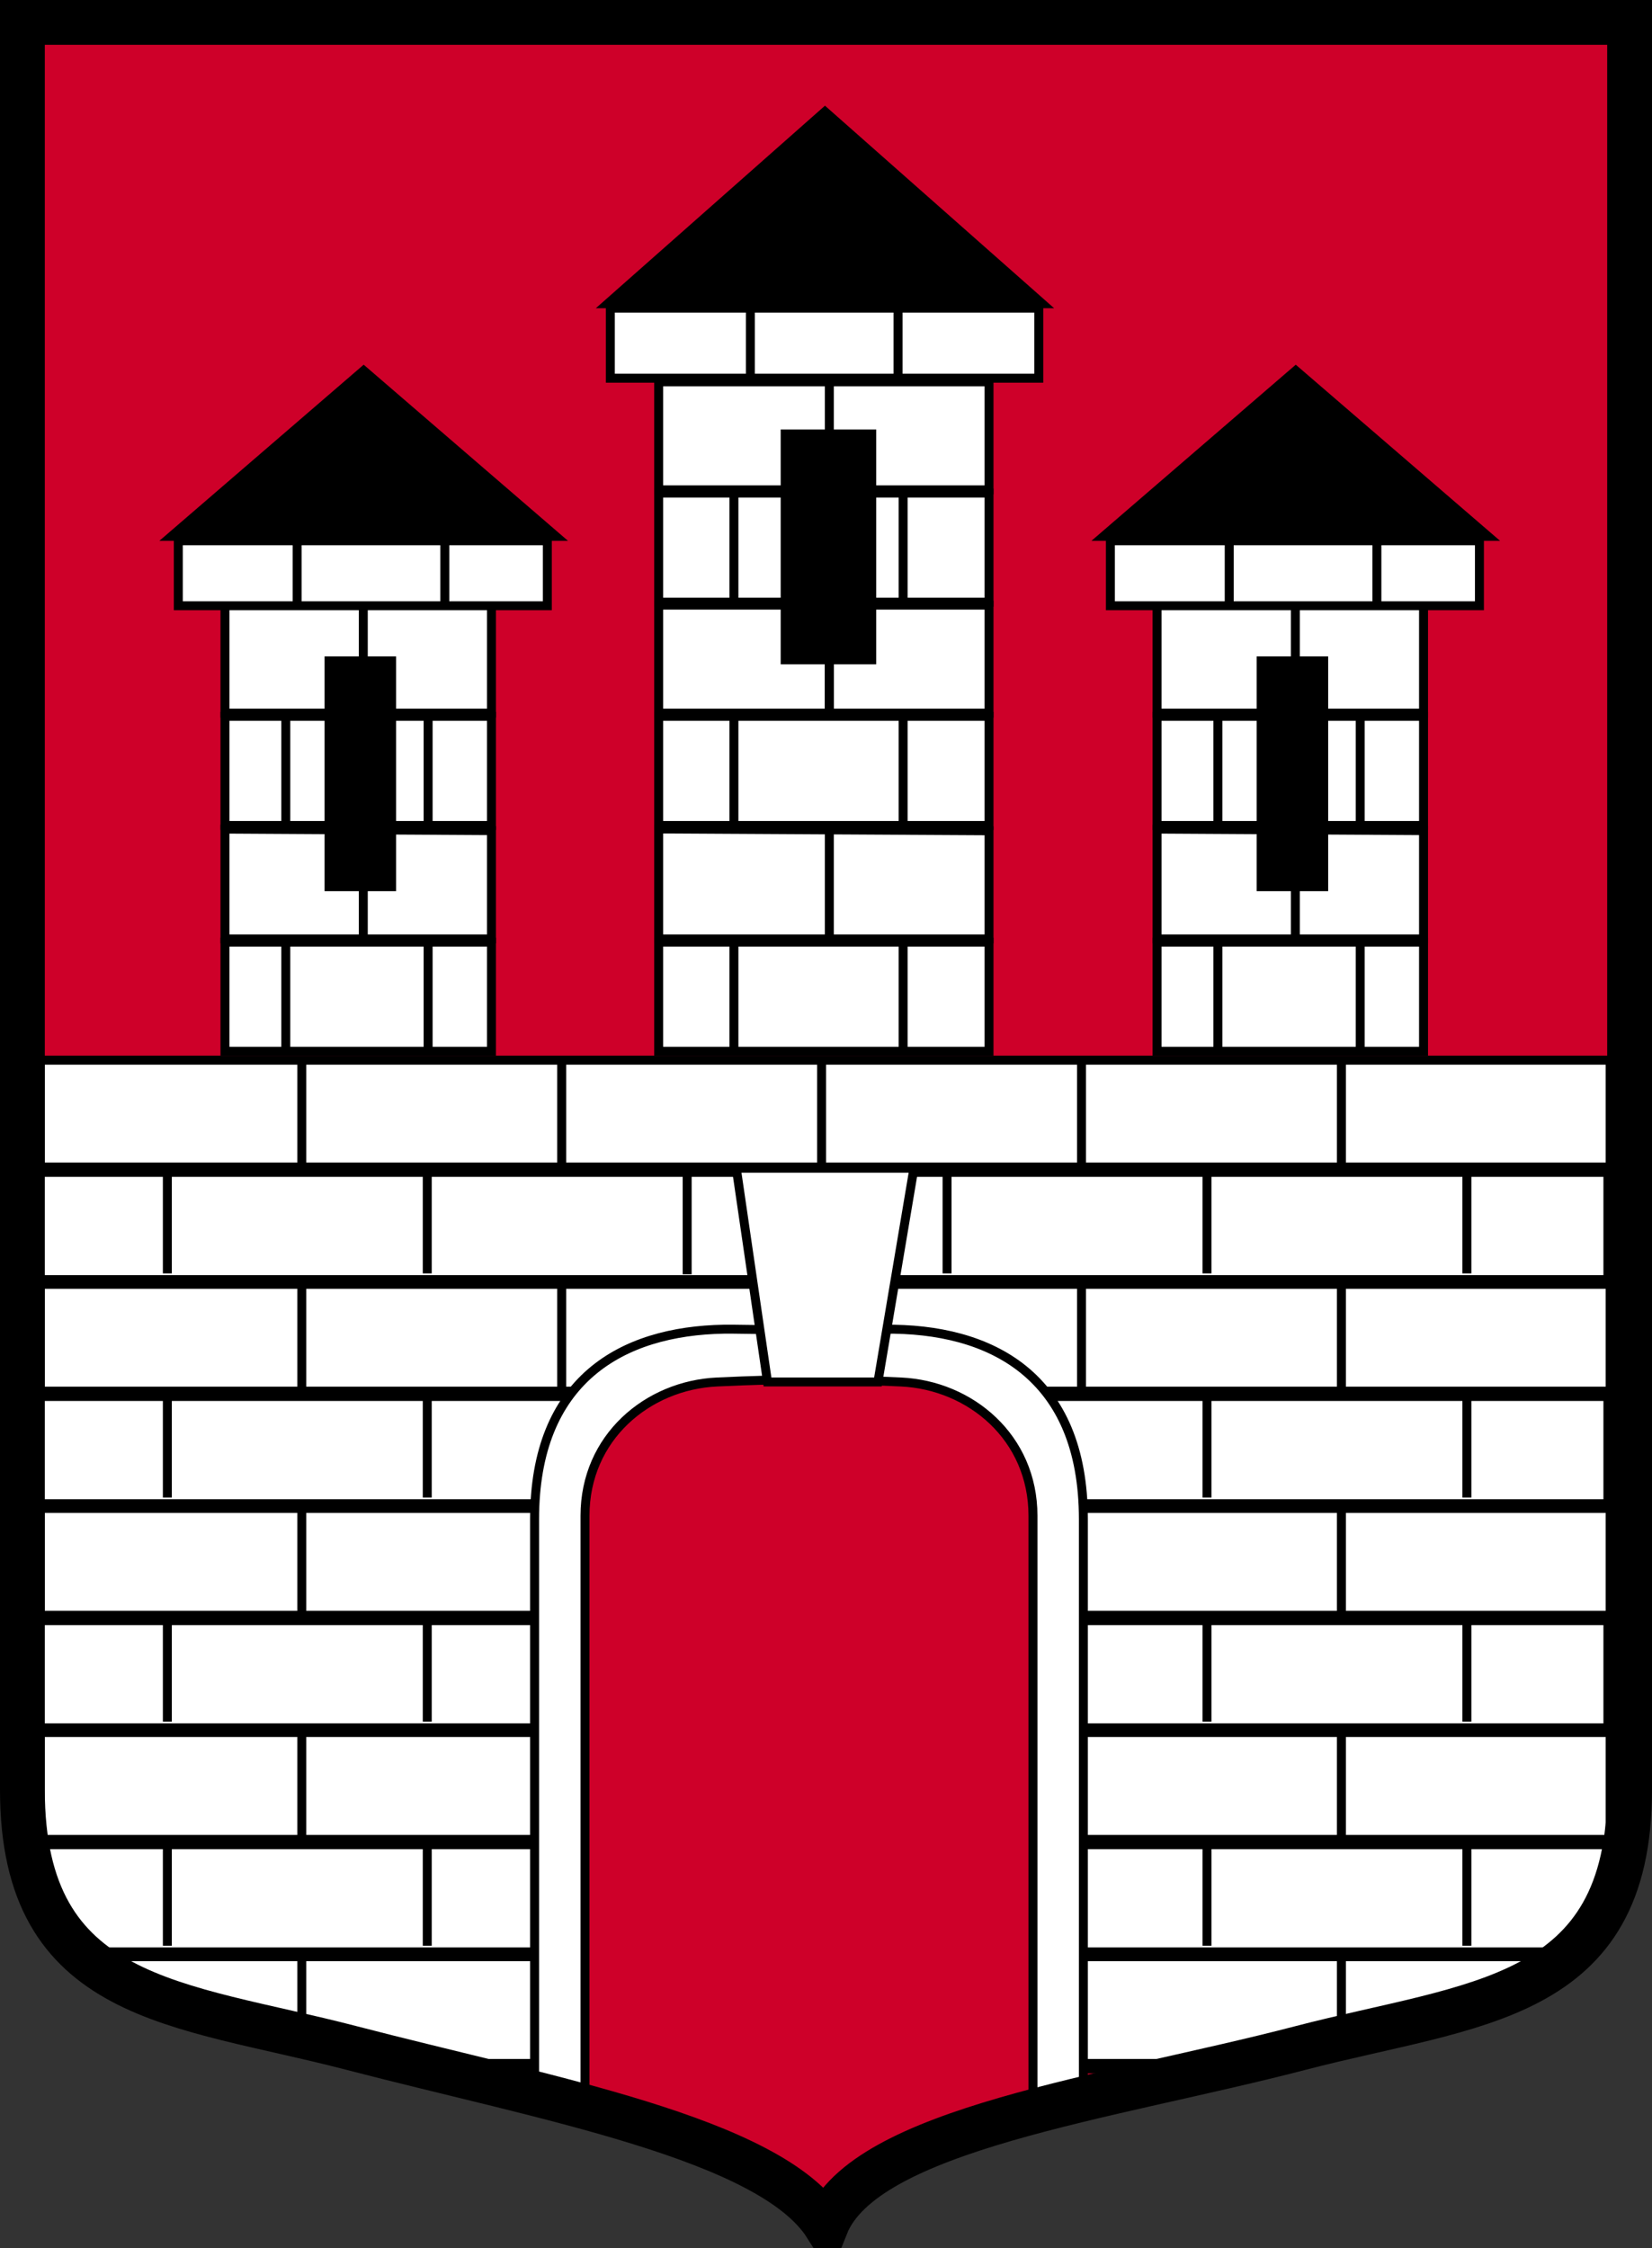 <?xml version="1.0" encoding="UTF-8" standalone="no"?>
<!-- Created with Inkscape (http://www.inkscape.org/) -->
<svg
   xmlns:svg="http://www.w3.org/2000/svg"
   xmlns="http://www.w3.org/2000/svg"
   version="1.0"
   width="368.654"
   height="501.562"
   id="svg4491"
   style="display:inline">
  <rect width="100%" height="100%" fill="#333333" stroke="none"/>
  <defs
     id="defs4493" />
  <g
     transform="translate(-62.298,-39.592)"
     id="layer3"
     style="display:inline">
    <path
       d="M 67.298,44.592 L 425.952,44.592 L 425.952,438.885 C 425.952,486.314 391.15,486.429 352.547,496.481 C 309.544,507.679 255.267,514.466 246.625,536.154 C 234.233,516.608 183.705,507.679 140.703,496.481 C 102.099,486.429 67.298,486.314 67.298,438.885 L 67.298,44.592 z"
       id="path6655"
       style="fill:#ce0029;fill-opacity:1;fill-rule:evenodd;stroke:none;stroke-width:2;stroke-linecap:butt;stroke-linejoin:miter;stroke-miterlimit:4;stroke-dasharray:none;stroke-opacity:1;display:inline" />
  </g>
  <g
     transform="translate(-62.298,-39.592)"
     id="layer4"
     style="display:inline">
    <path
       d="M 197.895,107.362 L 246.396,64.505 L 294.897,107.362 L 197.895,107.362 z"
       id="path5599"
       style="fill:#000000;fill-rule:evenodd;stroke:#000000;stroke-width:2;stroke-linecap:butt;stroke-linejoin:miter;stroke-miterlimit:4;stroke-dasharray:none;stroke-opacity:1;display:inline" />
    <rect
       width="95.612"
       height="15.633"
       x="198.496"
       y="108.336"
       id="rect6110"
       style="opacity:1;fill:#ffffff;fill-opacity:1;fill-rule:evenodd;stroke:#000000;stroke-width:2;stroke-linecap:round;stroke-linejoin:miter;stroke-miterlimit:4;stroke-dasharray:none;stroke-opacity:1;display:inline" />
    <path
       d="M 209.281,124.781 L 209.281,148.875 L 283,148.875 L 283,124.781 L 209.281,124.781 z"
       id="path6325"
       style="fill:#ffffff;fill-opacity:1;fill-rule:evenodd;stroke:#000000;stroke-width:2;stroke-linecap:round;stroke-linejoin:miter;stroke-miterlimit:4;stroke-dasharray:none;stroke-opacity:1;display:inline" />
    <path
       d="M 209.281,149.594 L 209.281,173.938 L 283,173.938 L 283,149.594 L 209.281,149.594 z"
       id="path6315"
       style="fill:#ffffff;fill-opacity:1;fill-rule:evenodd;stroke:#000000;stroke-width:2;stroke-linecap:round;stroke-linejoin:miter;stroke-miterlimit:4;stroke-dasharray:none;stroke-opacity:1;display:inline" />
    <path
       d="M 209.281,174.594 L 209.281,198.688 L 283,198.688 L 283,174.594 L 209.281,174.594 z"
       id="path6305"
       style="fill:#ffffff;fill-opacity:1;fill-rule:evenodd;stroke:#000000;stroke-width:2;stroke-linecap:round;stroke-linejoin:miter;stroke-miterlimit:4;stroke-dasharray:none;stroke-opacity:1;display:inline" />
    <path
       d="M 209.281,199.406 L 209.281,223.75 L 283,223.75 L 283,199.406 L 209.281,199.406 z"
       id="path6295"
       style="fill:#ffffff;fill-opacity:1;fill-rule:evenodd;stroke:#000000;stroke-width:2;stroke-linecap:round;stroke-linejoin:miter;stroke-miterlimit:4;stroke-dasharray:none;stroke-opacity:1;display:inline" />
    <path
       d="M 209.281,224.531 L 209.281,249.062 L 283,249.062 L 283,224.938 L 209.281,224.531 z"
       id="path6285"
       style="fill:#ffffff;fill-opacity:1;fill-rule:evenodd;stroke:#000000;stroke-width:2;stroke-linecap:round;stroke-linejoin:miter;stroke-miterlimit:4;stroke-dasharray:none;stroke-opacity:1;display:inline" />
    <path
       d="M 209.281,249.781 L 209.281,274.125 L 283,274.125 L 283,249.781 L 209.281,249.781 z"
       id="path6275"
       style="fill:#ffffff;fill-opacity:1;fill-rule:evenodd;stroke:#000000;stroke-width:2;stroke-linecap:round;stroke-linejoin:miter;stroke-miterlimit:4;stroke-dasharray:none;stroke-opacity:1;display:inline" />
    <path
       d="M 112.5,174.656 L 112.5,198.688 L 171.969,198.688 L 171.969,174.656 L 112.5,174.656 z"
       id="path6353"
       style="fill:#ffffff;fill-opacity:1;fill-rule:evenodd;stroke:#000000;stroke-width:2;stroke-linecap:round;stroke-linejoin:miter;stroke-miterlimit:4;stroke-dasharray:none;stroke-opacity:1;display:inline" />
    <path
       d="M 229.747,108.185 L 229.747,123.906"
       id="path6226"
       style="fill:#ffffff;fill-rule:evenodd;stroke:#000000;stroke-width:2;stroke-linecap:butt;stroke-linejoin:miter;stroke-miterlimit:4;stroke-dasharray:none;stroke-opacity:1;display:inline" />
    <path
       d="M 262.703,108.753 L 262.703,124.095"
       id="path6228"
       style="fill:#ffffff;fill-rule:evenodd;stroke:#000000;stroke-width:2;stroke-linecap:butt;stroke-linejoin:miter;stroke-miterlimit:4;stroke-dasharray:none;stroke-opacity:1;display:inline" />
    <path
       d="M 247.367,124.915 L 247.367,148.327"
       id="path6327"
       style="fill:#ffffff;fill-opacity:1;fill-rule:evenodd;stroke:#000000;stroke-width:2;stroke-linecap:round;stroke-linejoin:miter;stroke-miterlimit:4;stroke-dasharray:none;stroke-opacity:1;display:inline" />
    <path
       d="M 226.076,149.299 L 226.076,173.648"
       id="path6319"
       style="fill:#ffffff;fill-opacity:1;fill-rule:evenodd;stroke:#000000;stroke-width:2;stroke-linecap:round;stroke-linejoin:miter;stroke-miterlimit:4;stroke-dasharray:none;stroke-opacity:1;display:inline" />
    <path
       d="M 263.837,149.576 L 263.837,173.648"
       id="path6317"
       style="fill:#ffffff;fill-opacity:1;fill-rule:evenodd;stroke:#000000;stroke-width:2;stroke-linecap:round;stroke-linejoin:miter;stroke-miterlimit:4;stroke-dasharray:none;stroke-opacity:1;display:inline" />
    <path
       d="M 247.367,174.737 L 247.367,198.148"
       id="path6307"
       style="fill:#ffffff;fill-opacity:1;fill-rule:evenodd;stroke:#000000;stroke-width:2;stroke-linecap:round;stroke-linejoin:miter;stroke-miterlimit:4;stroke-dasharray:none;stroke-opacity:1;display:inline" />
    <path
       d="M 247.367,174.737 L 247.367,198.148"
       id="path6303"
       style="fill:#ffffff;fill-opacity:1;fill-rule:evenodd;stroke:#000000;stroke-width:2;stroke-linecap:round;stroke-linejoin:miter;stroke-miterlimit:4;stroke-dasharray:none;stroke-opacity:1;display:inline" />
    <path
       d="M 226.076,199.12 L 226.076,223.47"
       id="path6299"
       style="fill:#ffffff;fill-opacity:1;fill-rule:evenodd;stroke:#000000;stroke-width:2;stroke-linecap:round;stroke-linejoin:miter;stroke-miterlimit:4;stroke-dasharray:none;stroke-opacity:1;display:inline" />
    <path
       d="M 263.837,199.397 L 263.837,223.47"
       id="path6297"
       style="fill:#ffffff;fill-opacity:1;fill-rule:evenodd;stroke:#000000;stroke-width:2;stroke-linecap:round;stroke-linejoin:miter;stroke-miterlimit:4;stroke-dasharray:none;stroke-opacity:1;display:inline" />
    <path
       d="M 247.367,225.094 L 247.367,248.505"
       id="path6287"
       style="fill:#ffffff;fill-opacity:1;fill-rule:evenodd;stroke:#000000;stroke-width:2;stroke-linecap:round;stroke-linejoin:miter;stroke-miterlimit:4;stroke-dasharray:none;stroke-opacity:1;display:inline" />
    <path
       d="M 226.076,249.477 L 226.076,273.827"
       id="path6279"
       style="fill:#ffffff;fill-opacity:1;fill-rule:evenodd;stroke:#000000;stroke-width:2;stroke-linecap:round;stroke-linejoin:miter;stroke-miterlimit:4;stroke-dasharray:none;stroke-opacity:1;display:inline" />
    <path
       d="M 263.837,249.754 L 263.837,273.827"
       id="path6277"
       style="fill:#ffffff;fill-opacity:1;fill-rule:evenodd;stroke:#000000;stroke-width:2;stroke-linecap:round;stroke-linejoin:miter;stroke-miterlimit:4;stroke-dasharray:none;stroke-opacity:1;display:inline" />
    <rect
       width="19.319"
       height="50.381"
       x="237.512"
       y="136.406"
       id="rect6349"
       style="opacity:1;fill:#000000;fill-opacity:1;fill-rule:evenodd;stroke:#000000;stroke-width:2;stroke-linecap:round;stroke-linejoin:miter;stroke-miterlimit:4;stroke-dasharray:none;stroke-opacity:1;display:inline" />
    <path
       d="M 112.5,199.406 L 112.5,223.75 L 171.969,223.75 L 171.969,199.406 L 112.5,199.406 z"
       id="path6361"
       style="fill:#ffffff;fill-opacity:1;fill-rule:evenodd;stroke:#000000;stroke-width:2;stroke-linecap:round;stroke-linejoin:miter;stroke-miterlimit:4;stroke-dasharray:none;stroke-opacity:1;display:inline" />
    <path
       d="M 143.367,174.737 L 143.367,198.148"
       id="path6351"
       style="fill:#ffffff;fill-opacity:1;fill-rule:evenodd;stroke:#000000;stroke-width:2;stroke-linecap:round;stroke-linejoin:miter;stroke-miterlimit:4;stroke-dasharray:none;stroke-opacity:1;display:inline" />
    <path
       d="M 157.837,199.397 L 157.837,223.47"
       id="path6359"
       style="fill:#ffffff;fill-opacity:1;fill-rule:evenodd;stroke:#000000;stroke-width:2;stroke-linecap:round;stroke-linejoin:miter;stroke-miterlimit:4;stroke-dasharray:none;stroke-opacity:1;display:inline" />
    <path
       d="M 112.5,224.562 L 112.5,249.062 L 171.969,249.062 L 171.969,224.906 L 112.5,224.562 z"
       id="path6369"
       style="fill:#ffffff;fill-opacity:1;fill-rule:evenodd;stroke:#000000;stroke-width:2;stroke-linecap:round;stroke-linejoin:miter;stroke-miterlimit:4;stroke-dasharray:none;stroke-opacity:1;display:inline" />
    <path
       d="M 126.076,199.12 L 126.076,223.47"
       id="path6363"
       style="fill:#ffffff;fill-opacity:1;fill-rule:evenodd;stroke:#000000;stroke-width:2;stroke-linecap:round;stroke-linejoin:miter;stroke-miterlimit:4;stroke-dasharray:none;stroke-opacity:1;display:inline" />
    <path
       d="M 143.367,225.094 L 143.367,248.505"
       id="path6367"
       style="fill:#ffffff;fill-opacity:1;fill-rule:evenodd;stroke:#000000;stroke-width:2;stroke-linecap:round;stroke-linejoin:miter;stroke-miterlimit:4;stroke-dasharray:none;stroke-opacity:1;display:inline" />
    <path
       d="M 112.5,249.781 L 112.5,274.125 L 171.969,274.125 L 171.969,249.781 L 112.5,249.781 z"
       id="path6377"
       style="fill:#ffffff;fill-opacity:1;fill-rule:evenodd;stroke:#000000;stroke-width:2;stroke-linecap:round;stroke-linejoin:miter;stroke-miterlimit:4;stroke-dasharray:none;stroke-opacity:1;display:inline" />
    <path
       d="M 126.076,249.477 L 126.076,273.827"
       id="path6373"
       style="fill:#ffffff;fill-opacity:1;fill-rule:evenodd;stroke:#000000;stroke-width:2;stroke-linecap:round;stroke-linejoin:miter;stroke-miterlimit:4;stroke-dasharray:none;stroke-opacity:1;display:inline" />
    <rect
       width="82.353"
       height="14.497"
       x="102.089"
       y="160.233"
       id="rect6397"
       style="opacity:1;fill:#ffffff;fill-opacity:1;fill-rule:evenodd;stroke:#000000;stroke-width:2;stroke-linecap:round;stroke-linejoin:miter;stroke-miterlimit:4;stroke-dasharray:none;stroke-opacity:1;display:inline" />
    <path
       d="M 157.837,249.754 L 157.837,273.827"
       id="path6375"
       style="fill:#ffffff;fill-opacity:1;fill-rule:evenodd;stroke:#000000;stroke-width:2;stroke-linecap:round;stroke-linejoin:miter;stroke-miterlimit:4;stroke-dasharray:none;stroke-opacity:1;display:inline" />
    <path
       d="M 100.541,159.259 L 143.455,122.273 L 186.369,159.259 L 100.541,159.259 z"
       id="path6395"
       style="fill:#000000;fill-rule:evenodd;stroke:#000000;stroke-width:2;stroke-linecap:butt;stroke-linejoin:miter;stroke-miterlimit:4;stroke-dasharray:none;stroke-opacity:1;display:inline" />
    <path
       d="M 128.605,159.703 L 128.605,175.424"
       id="path6399"
       style="fill:#ffffff;fill-rule:evenodd;stroke:#000000;stroke-width:2;stroke-linecap:butt;stroke-linejoin:miter;stroke-miterlimit:4;stroke-dasharray:none;stroke-opacity:1;display:inline" />
    <path
       d="M 161.561,160.271 L 161.561,175.613"
       id="path6401"
       style="fill:#ffffff;fill-rule:evenodd;stroke:#000000;stroke-width:2;stroke-linecap:butt;stroke-linejoin:miter;stroke-miterlimit:4;stroke-dasharray:none;stroke-opacity:1;display:inline" />
    <rect
       width="13.962"
       height="50.381"
       x="135.726"
       y="187.031"
       id="rect6403"
       style="opacity:1;fill:#000000;fill-opacity:1;fill-rule:evenodd;stroke:#000000;stroke-width:2;stroke-linecap:round;stroke-linejoin:miter;stroke-miterlimit:4;stroke-dasharray:none;stroke-opacity:1;display:inline" />
    <path
       d="M 320.5,174.656 L 320.5,198.688 L 379.969,198.688 L 379.969,174.656 L 320.5,174.656 z"
       id="path6493"
       style="fill:#ffffff;fill-opacity:1;fill-rule:evenodd;stroke:#000000;stroke-width:2;stroke-linecap:round;stroke-linejoin:miter;stroke-miterlimit:4;stroke-dasharray:none;stroke-opacity:1;display:inline" />
    <path
       d="M 320.5,199.406 L 320.5,223.75 L 379.969,223.75 L 379.969,199.406 L 320.5,199.406 z"
       id="path6495"
       style="fill:#ffffff;fill-opacity:1;fill-rule:evenodd;stroke:#000000;stroke-width:2;stroke-linecap:round;stroke-linejoin:miter;stroke-miterlimit:4;stroke-dasharray:none;stroke-opacity:1;display:inline" />
    <path
       d="M 351.367,174.737 L 351.367,198.148"
       id="path6497"
       style="fill:#ffffff;fill-opacity:1;fill-rule:evenodd;stroke:#000000;stroke-width:2;stroke-linecap:round;stroke-linejoin:miter;stroke-miterlimit:4;stroke-dasharray:none;stroke-opacity:1;display:inline" />
    <path
       d="M 365.837,199.397 L 365.837,223.47"
       id="path6499"
       style="fill:#ffffff;fill-opacity:1;fill-rule:evenodd;stroke:#000000;stroke-width:2;stroke-linecap:round;stroke-linejoin:miter;stroke-miterlimit:4;stroke-dasharray:none;stroke-opacity:1;display:inline" />
    <path
       d="M 320.5,224.562 L 320.5,249.062 L 379.969,249.062 L 379.969,224.906 L 320.5,224.562 z"
       id="path6501"
       style="fill:#ffffff;fill-opacity:1;fill-rule:evenodd;stroke:#000000;stroke-width:2;stroke-linecap:round;stroke-linejoin:miter;stroke-miterlimit:4;stroke-dasharray:none;stroke-opacity:1;display:inline" />
    <path
       d="M 334.076,199.12 L 334.076,223.47"
       id="path6503"
       style="fill:#ffffff;fill-opacity:1;fill-rule:evenodd;stroke:#000000;stroke-width:2;stroke-linecap:round;stroke-linejoin:miter;stroke-miterlimit:4;stroke-dasharray:none;stroke-opacity:1;display:inline" />
    <path
       d="M 351.367,225.094 L 351.367,248.505"
       id="path6505"
       style="fill:#ffffff;fill-opacity:1;fill-rule:evenodd;stroke:#000000;stroke-width:2;stroke-linecap:round;stroke-linejoin:miter;stroke-miterlimit:4;stroke-dasharray:none;stroke-opacity:1;display:inline" />
    <path
       d="M 320.5,249.781 L 320.5,274.125 L 379.969,274.125 L 379.969,249.781 L 320.5,249.781 z"
       id="path6507"
       style="fill:#ffffff;fill-opacity:1;fill-rule:evenodd;stroke:#000000;stroke-width:2;stroke-linecap:round;stroke-linejoin:miter;stroke-miterlimit:4;stroke-dasharray:none;stroke-opacity:1;display:inline" />
    <path
       d="M 334.076,249.477 L 334.076,273.827"
       id="path6509"
       style="fill:#ffffff;fill-opacity:1;fill-rule:evenodd;stroke:#000000;stroke-width:2;stroke-linecap:round;stroke-linejoin:miter;stroke-miterlimit:4;stroke-dasharray:none;stroke-opacity:1;display:inline" />
    <rect
       width="82.353"
       height="14.497"
       x="310.089"
       y="160.233"
       id="rect6511"
       style="opacity:1;fill:#ffffff;fill-opacity:1;fill-rule:evenodd;stroke:#000000;stroke-width:2;stroke-linecap:round;stroke-linejoin:miter;stroke-miterlimit:4;stroke-dasharray:none;stroke-opacity:1;display:inline" />
    <path
       d="M 365.837,249.754 L 365.837,273.827"
       id="path6513"
       style="fill:#ffffff;fill-opacity:1;fill-rule:evenodd;stroke:#000000;stroke-width:2;stroke-linecap:round;stroke-linejoin:miter;stroke-miterlimit:4;stroke-dasharray:none;stroke-opacity:1;display:inline" />
    <path
       d="M 308.541,159.259 L 351.455,122.273 L 394.369,159.259 L 308.541,159.259 z"
       id="path6515"
       style="fill:#000000;fill-rule:evenodd;stroke:#000000;stroke-width:2;stroke-linecap:butt;stroke-linejoin:miter;stroke-miterlimit:4;stroke-dasharray:none;stroke-opacity:1;display:inline" />
    <path
       d="M 336.605,159.703 L 336.605,175.424"
       id="path6517"
       style="fill:#ffffff;fill-rule:evenodd;stroke:#000000;stroke-width:2;stroke-linecap:butt;stroke-linejoin:miter;stroke-miterlimit:4;stroke-dasharray:none;stroke-opacity:1;display:inline" />
    <path
       d="M 369.561,160.271 L 369.561,175.613"
       id="path6519"
       style="fill:#ffffff;fill-rule:evenodd;stroke:#000000;stroke-width:2;stroke-linecap:butt;stroke-linejoin:miter;stroke-miterlimit:4;stroke-dasharray:none;stroke-opacity:1;display:inline" />
    <rect
       width="13.962"
       height="50.381"
       x="343.726"
       y="187.031"
       id="rect6521"
       style="opacity:1;fill:#000000;fill-opacity:1;fill-rule:evenodd;stroke:#000000;stroke-width:2;stroke-linecap:round;stroke-linejoin:miter;stroke-miterlimit:4;stroke-dasharray:none;stroke-opacity:1;display:inline" />
    <rect
       width="350.357"
       height="23.839"
       x="71.25"
       y="276.112"
       id="rect6523"
       style="opacity:1;fill:#ffffff;fill-opacity:1;fill-rule:evenodd;stroke:#000000;stroke-width:2;stroke-linecap:round;stroke-linejoin:miter;stroke-miterlimit:4;stroke-dasharray:none;stroke-opacity:1;display:inline" />
    <path
       d="M 129.643,276.112 L 129.643,299.684"
       id="path6525"
       style="fill:none;fill-rule:evenodd;stroke:#000000;stroke-width:2;stroke-linecap:butt;stroke-linejoin:miter;stroke-miterlimit:4;stroke-dasharray:none;stroke-opacity:1;display:inline" />
    <path
       d="M 187.643,276.112 L 187.643,299.684"
       id="path6527"
       style="fill:none;fill-rule:evenodd;stroke:#000000;stroke-width:2;stroke-linecap:butt;stroke-linejoin:miter;stroke-miterlimit:4;stroke-dasharray:none;stroke-opacity:1;display:inline" />
    <path
       d="M 245.643,276.302 L 245.643,299.873"
       id="path6529"
       style="fill:none;fill-rule:evenodd;stroke:#000000;stroke-width:2;stroke-linecap:butt;stroke-linejoin:miter;stroke-miterlimit:4;stroke-dasharray:none;stroke-opacity:1;display:inline" />
    <path
       d="M 361.643,276.112 L 361.643,299.684"
       id="path6531"
       style="fill:none;fill-rule:evenodd;stroke:#000000;stroke-width:2;stroke-linecap:butt;stroke-linejoin:miter;stroke-miterlimit:4;stroke-dasharray:none;stroke-opacity:1;display:inline" />
    <path
       d="M 303.643,276.112 L 303.643,299.684"
       id="path6533"
       style="fill:none;fill-rule:evenodd;stroke:#000000;stroke-width:2;stroke-linecap:butt;stroke-linejoin:miter;stroke-miterlimit:4;stroke-dasharray:none;stroke-opacity:1;display:inline" />
    <rect
       width="350.935"
       height="23.881"
       x="70.158"
       y="301.163"
       id="rect6535"
       style="opacity:1;fill:#ffffff;fill-opacity:1;fill-rule:evenodd;stroke:#000000;stroke-width:1.958;stroke-linecap:round;stroke-linejoin:miter;stroke-miterlimit:4;stroke-dasharray:none;stroke-opacity:1;display:inline" />
    <path
       d="M 99.643,300.112 L 99.643,323.684"
       id="path6537"
       style="fill:none;fill-rule:evenodd;stroke:#000000;stroke-width:2;stroke-linecap:butt;stroke-linejoin:miter;stroke-miterlimit:4;stroke-dasharray:none;stroke-opacity:1;display:inline" />
    <path
       d="M 157.643,300.112 L 157.643,323.684"
       id="path6539"
       style="fill:none;fill-rule:evenodd;stroke:#000000;stroke-width:2;stroke-linecap:butt;stroke-linejoin:miter;stroke-miterlimit:4;stroke-dasharray:none;stroke-opacity:1;display:inline" />
    <path
       d="M 215.643,300.302 L 215.643,323.873"
       id="path6541"
       style="fill:none;fill-rule:evenodd;stroke:#000000;stroke-width:2;stroke-linecap:butt;stroke-linejoin:miter;stroke-miterlimit:4;stroke-dasharray:none;stroke-opacity:1;display:inline" />
    <path
       d="M 331.643,300.112 L 331.643,323.684"
       id="path6543"
       style="fill:none;fill-rule:evenodd;stroke:#000000;stroke-width:2;stroke-linecap:butt;stroke-linejoin:miter;stroke-miterlimit:4;stroke-dasharray:none;stroke-opacity:1;display:inline" />
    <path
       d="M 273.643,300.112 L 273.643,323.684"
       id="path6545"
       style="fill:none;fill-rule:evenodd;stroke:#000000;stroke-width:2;stroke-linecap:butt;stroke-linejoin:miter;stroke-miterlimit:4;stroke-dasharray:none;stroke-opacity:1;display:inline" />
    <path
       d="M 389.643,300.112 L 389.643,323.684"
       id="path6547"
       style="fill:none;fill-rule:evenodd;stroke:#000000;stroke-width:2;stroke-linecap:butt;stroke-linejoin:miter;stroke-miterlimit:4;stroke-dasharray:none;stroke-opacity:1;display:inline" />
    <rect
       width="350.357"
       height="23.839"
       x="71.25"
       y="326.112"
       id="rect6549"
       style="opacity:1;fill:#ffffff;fill-opacity:1;fill-rule:evenodd;stroke:#000000;stroke-width:2;stroke-linecap:round;stroke-linejoin:miter;stroke-miterlimit:4;stroke-dasharray:none;stroke-opacity:1;display:inline" />
    <path
       d="M 129.643,326.112 L 129.643,349.684"
       id="path6551"
       style="fill:none;fill-rule:evenodd;stroke:#000000;stroke-width:2;stroke-linecap:butt;stroke-linejoin:miter;stroke-miterlimit:4;stroke-dasharray:none;stroke-opacity:1;display:inline" />
    <path
       d="M 187.643,326.112 L 187.643,349.684"
       id="path6553"
       style="fill:none;fill-rule:evenodd;stroke:#000000;stroke-width:2;stroke-linecap:butt;stroke-linejoin:miter;stroke-miterlimit:4;stroke-dasharray:none;stroke-opacity:1;display:inline" />
    <path
       d="M 245.643,326.302 L 245.643,349.873"
       id="path6555"
       style="fill:none;fill-rule:evenodd;stroke:#000000;stroke-width:2;stroke-linecap:butt;stroke-linejoin:miter;stroke-miterlimit:4;stroke-dasharray:none;stroke-opacity:1;display:inline" />
    <path
       d="M 361.643,326.112 L 361.643,349.684"
       id="path6557"
       style="fill:none;fill-rule:evenodd;stroke:#000000;stroke-width:2;stroke-linecap:butt;stroke-linejoin:miter;stroke-miterlimit:4;stroke-dasharray:none;stroke-opacity:1;display:inline" />
    <path
       d="M 303.643,326.112 L 303.643,349.684"
       id="path6559"
       style="fill:none;fill-rule:evenodd;stroke:#000000;stroke-width:2;stroke-linecap:butt;stroke-linejoin:miter;stroke-miterlimit:4;stroke-dasharray:none;stroke-opacity:1;display:inline" />
    <rect
       width="350.935"
       height="23.881"
       x="70.158"
       y="351.163"
       id="rect6561"
       style="opacity:1;fill:#ffffff;fill-opacity:1;fill-rule:evenodd;stroke:#000000;stroke-width:1.958;stroke-linecap:round;stroke-linejoin:miter;stroke-miterlimit:4;stroke-dasharray:none;stroke-opacity:1;display:inline" />
    <path
       d="M 99.643,350.112 L 99.643,373.684"
       id="path6563"
       style="fill:none;fill-rule:evenodd;stroke:#000000;stroke-width:2;stroke-linecap:butt;stroke-linejoin:miter;stroke-miterlimit:4;stroke-dasharray:none;stroke-opacity:1;display:inline" />
    <path
       d="M 157.643,350.112 L 157.643,373.684"
       id="path6565"
       style="fill:none;fill-rule:evenodd;stroke:#000000;stroke-width:2;stroke-linecap:butt;stroke-linejoin:miter;stroke-miterlimit:4;stroke-dasharray:none;stroke-opacity:1;display:inline" />
    <path
       d="M 215.643,350.302 L 215.643,373.873"
       id="path6567"
       style="fill:none;fill-rule:evenodd;stroke:#000000;stroke-width:2;stroke-linecap:butt;stroke-linejoin:miter;stroke-miterlimit:4;stroke-dasharray:none;stroke-opacity:1;display:inline" />
    <path
       d="M 331.643,350.112 L 331.643,373.684"
       id="path6569"
       style="fill:none;fill-rule:evenodd;stroke:#000000;stroke-width:2;stroke-linecap:butt;stroke-linejoin:miter;stroke-miterlimit:4;stroke-dasharray:none;stroke-opacity:1;display:inline" />
    <path
       d="M 273.643,350.112 L 273.643,373.684"
       id="path6571"
       style="fill:none;fill-rule:evenodd;stroke:#000000;stroke-width:2;stroke-linecap:butt;stroke-linejoin:miter;stroke-miterlimit:4;stroke-dasharray:none;stroke-opacity:1;display:inline" />
    <path
       d="M 389.643,350.112 L 389.643,373.684"
       id="path6573"
       style="fill:none;fill-rule:evenodd;stroke:#000000;stroke-width:2;stroke-linecap:butt;stroke-linejoin:miter;stroke-miterlimit:4;stroke-dasharray:none;stroke-opacity:1;display:inline" />
    <rect
       width="350.357"
       height="23.839"
       x="71.25"
       y="376.112"
       id="rect6575"
       style="opacity:1;fill:#ffffff;fill-opacity:1;fill-rule:evenodd;stroke:#000000;stroke-width:2;stroke-linecap:round;stroke-linejoin:miter;stroke-miterlimit:4;stroke-dasharray:none;stroke-opacity:1;display:inline" />
    <path
       d="M 129.643,376.112 L 129.643,399.684"
       id="path6577"
       style="fill:none;fill-rule:evenodd;stroke:#000000;stroke-width:2;stroke-linecap:butt;stroke-linejoin:miter;stroke-miterlimit:4;stroke-dasharray:none;stroke-opacity:1;display:inline" />
    <path
       d="M 187.643,376.112 L 187.643,399.684"
       id="path6579"
       style="fill:none;fill-rule:evenodd;stroke:#000000;stroke-width:2;stroke-linecap:butt;stroke-linejoin:miter;stroke-miterlimit:4;stroke-dasharray:none;stroke-opacity:1;display:inline" />
    <path
       d="M 245.643,376.302 L 245.643,399.873"
       id="path6581"
       style="fill:none;fill-rule:evenodd;stroke:#000000;stroke-width:2;stroke-linecap:butt;stroke-linejoin:miter;stroke-miterlimit:4;stroke-dasharray:none;stroke-opacity:1;display:inline" />
    <path
       d="M 361.643,376.112 L 361.643,399.684"
       id="path6583"
       style="fill:none;fill-rule:evenodd;stroke:#000000;stroke-width:2;stroke-linecap:butt;stroke-linejoin:miter;stroke-miterlimit:4;stroke-dasharray:none;stroke-opacity:1;display:inline" />
    <path
       d="M 303.643,376.112 L 303.643,399.684"
       id="path6585"
       style="fill:none;fill-rule:evenodd;stroke:#000000;stroke-width:2;stroke-linecap:butt;stroke-linejoin:miter;stroke-miterlimit:4;stroke-dasharray:none;stroke-opacity:1;display:inline" />
    <rect
       width="350.935"
       height="23.881"
       x="70.158"
       y="401.163"
       id="rect6587"
       style="opacity:1;fill:#ffffff;fill-opacity:1;fill-rule:evenodd;stroke:#000000;stroke-width:1.958;stroke-linecap:round;stroke-linejoin:miter;stroke-miterlimit:4;stroke-dasharray:none;stroke-opacity:1;display:inline" />
    <path
       d="M 99.643,400.112 L 99.643,423.684"
       id="path6589"
       style="fill:none;fill-rule:evenodd;stroke:#000000;stroke-width:2;stroke-linecap:butt;stroke-linejoin:miter;stroke-miterlimit:4;stroke-dasharray:none;stroke-opacity:1;display:inline" />
    <path
       d="M 157.643,400.112 L 157.643,423.684"
       id="path6591"
       style="fill:none;fill-rule:evenodd;stroke:#000000;stroke-width:2;stroke-linecap:butt;stroke-linejoin:miter;stroke-miterlimit:4;stroke-dasharray:none;stroke-opacity:1;display:inline" />
    <path
       d="M 215.643,400.302 L 215.643,423.873"
       id="path6593"
       style="fill:none;fill-rule:evenodd;stroke:#000000;stroke-width:2;stroke-linecap:butt;stroke-linejoin:miter;stroke-miterlimit:4;stroke-dasharray:none;stroke-opacity:1;display:inline" />
    <path
       d="M 331.643,400.112 L 331.643,423.684"
       id="path6595"
       style="fill:none;fill-rule:evenodd;stroke:#000000;stroke-width:2;stroke-linecap:butt;stroke-linejoin:miter;stroke-miterlimit:4;stroke-dasharray:none;stroke-opacity:1;display:inline" />
    <path
       d="M 273.643,400.112 L 273.643,423.684"
       id="path6597"
       style="fill:none;fill-rule:evenodd;stroke:#000000;stroke-width:2;stroke-linecap:butt;stroke-linejoin:miter;stroke-miterlimit:4;stroke-dasharray:none;stroke-opacity:1;display:inline" />
    <path
       d="M 389.643,400.112 L 389.643,423.684"
       id="path6599"
       style="fill:none;fill-rule:evenodd;stroke:#000000;stroke-width:2;stroke-linecap:butt;stroke-linejoin:miter;stroke-miterlimit:4;stroke-dasharray:none;stroke-opacity:1;display:inline" />
    <rect
       width="350.357"
       height="23.839"
       x="71.25"
       y="426.112"
       id="rect6601"
       style="opacity:1;fill:#ffffff;fill-opacity:1;fill-rule:evenodd;stroke:#000000;stroke-width:2;stroke-linecap:round;stroke-linejoin:miter;stroke-miterlimit:4;stroke-dasharray:none;stroke-opacity:1;display:inline" />
    <path
       d="M 129.643,426.112 L 129.643,449.684"
       id="path6603"
       style="fill:none;fill-rule:evenodd;stroke:#000000;stroke-width:2;stroke-linecap:butt;stroke-linejoin:miter;stroke-miterlimit:4;stroke-dasharray:none;stroke-opacity:1;display:inline" />
    <path
       d="M 187.643,426.112 L 187.643,449.684"
       id="path6605"
       style="fill:none;fill-rule:evenodd;stroke:#000000;stroke-width:2;stroke-linecap:butt;stroke-linejoin:miter;stroke-miterlimit:4;stroke-dasharray:none;stroke-opacity:1;display:inline" />
    <path
       d="M 245.643,426.302 L 245.643,449.873"
       id="path6607"
       style="fill:none;fill-rule:evenodd;stroke:#000000;stroke-width:2;stroke-linecap:butt;stroke-linejoin:miter;stroke-miterlimit:4;stroke-dasharray:none;stroke-opacity:1;display:inline" />
    <path
       d="M 361.643,426.112 L 361.643,449.684"
       id="path6609"
       style="fill:none;fill-rule:evenodd;stroke:#000000;stroke-width:2;stroke-linecap:butt;stroke-linejoin:miter;stroke-miterlimit:4;stroke-dasharray:none;stroke-opacity:1;display:inline" />
    <path
       d="M 303.643,426.112 L 303.643,449.684"
       id="path6611"
       style="fill:none;fill-rule:evenodd;stroke:#000000;stroke-width:2;stroke-linecap:butt;stroke-linejoin:miter;stroke-miterlimit:4;stroke-dasharray:none;stroke-opacity:1;display:inline" />
    <path
       d="M 70.156,451.156 L 70.156,459.25 C 72.349,465.867 75.744,470.975 80.062,475.031 L 413.188,475.031 C 416.357,472.054 419.033,468.51 421.094,464.219 L 421.094,451.156 L 70.156,451.156 z"
       id="rect6613"
       style="opacity:1;fill:#ffffff;fill-opacity:1;fill-rule:evenodd;stroke:#000000;stroke-width:1.958;stroke-linecap:round;stroke-linejoin:miter;stroke-miterlimit:4;stroke-dasharray:none;stroke-opacity:1;display:inline" />
    <path
       d="M 99.643,450.112 L 99.643,473.684"
       id="path6615"
       style="fill:none;fill-rule:evenodd;stroke:#000000;stroke-width:2;stroke-linecap:butt;stroke-linejoin:miter;stroke-miterlimit:4;stroke-dasharray:none;stroke-opacity:1;display:inline" />
    <path
       d="M 157.643,450.112 L 157.643,473.684"
       id="path6617"
       style="fill:none;fill-rule:evenodd;stroke:#000000;stroke-width:2;stroke-linecap:butt;stroke-linejoin:miter;stroke-miterlimit:4;stroke-dasharray:none;stroke-opacity:1;display:inline" />
    <path
       d="M 215.643,450.302 L 215.643,473.873"
       id="path6619"
       style="fill:none;fill-rule:evenodd;stroke:#000000;stroke-width:2;stroke-linecap:butt;stroke-linejoin:miter;stroke-miterlimit:4;stroke-dasharray:none;stroke-opacity:1;display:inline" />
    <path
       d="M 331.643,450.112 L 331.643,473.684"
       id="path6621"
       style="fill:none;fill-rule:evenodd;stroke:#000000;stroke-width:2;stroke-linecap:butt;stroke-linejoin:miter;stroke-miterlimit:4;stroke-dasharray:none;stroke-opacity:1;display:inline" />
    <path
       d="M 273.643,450.112 L 273.643,473.684"
       id="path6623"
       style="fill:none;fill-rule:evenodd;stroke:#000000;stroke-width:2;stroke-linecap:butt;stroke-linejoin:miter;stroke-miterlimit:4;stroke-dasharray:none;stroke-opacity:1;display:inline" />
    <path
       d="M 389.643,450.112 L 389.643,473.684"
       id="path6625"
       style="fill:none;fill-rule:evenodd;stroke:#000000;stroke-width:2;stroke-linecap:butt;stroke-linejoin:miter;stroke-miterlimit:4;stroke-dasharray:none;stroke-opacity:1;display:inline" />
    <path
       d="M 81.312,476.125 C 94.992,487.888 117.115,490.33 140.688,496.469 C 145.197,497.643 149.815,498.798 154.438,499.938 L 338.406,499.938 C 343.198,498.816 347.928,497.667 352.531,496.469 C 376.104,490.33 398.258,487.888 411.938,476.125 L 81.312,476.125 z"
       id="rect6627"
       style="opacity:1;fill:#ffffff;fill-opacity:1;fill-rule:evenodd;stroke:#000000;stroke-width:2;stroke-linecap:round;stroke-linejoin:miter;stroke-miterlimit:4;stroke-dasharray:none;stroke-opacity:1;display:inline" />
    <path
       d="M 129.643,476.112 L 129.643,493.684"
       id="path6629"
       style="fill:none;fill-rule:evenodd;stroke:#000000;stroke-width:2;stroke-linecap:butt;stroke-linejoin:miter;stroke-miterlimit:4;stroke-dasharray:none;stroke-opacity:1;display:inline" />
    <path
       d="M 187.643,476.112 L 187.643,499.684"
       id="path6631"
       style="fill:none;fill-rule:evenodd;stroke:#000000;stroke-width:2;stroke-linecap:butt;stroke-linejoin:miter;stroke-miterlimit:4;stroke-dasharray:none;stroke-opacity:1;display:inline" />
    <path
       d="M 245.643,476.302 L 245.643,499.873"
       id="path6633"
       style="fill:none;fill-rule:evenodd;stroke:#000000;stroke-width:2;stroke-linecap:butt;stroke-linejoin:miter;stroke-miterlimit:4;stroke-dasharray:none;stroke-opacity:1;display:inline" />
    <path
       d="M 361.643,476.112 L 361.643,493.684"
       id="path6635"
       style="fill:none;fill-rule:evenodd;stroke:#000000;stroke-width:2;stroke-linecap:butt;stroke-linejoin:miter;stroke-miterlimit:4;stroke-dasharray:none;stroke-opacity:1;display:inline" />
    <path
       d="M 303.643,476.112 L 303.643,499.684"
       id="path6637"
       style="fill:none;fill-rule:evenodd;stroke:#000000;stroke-width:2;stroke-linecap:butt;stroke-linejoin:miter;stroke-miterlimit:4;stroke-dasharray:none;stroke-opacity:1;display:inline" />
    <path
       d="M 159.375,501.156 C 187.932,508.139 216.912,514.942 234.031,525.031 L 256.5,525.031 C 272.489,514.094 303.406,507.952 333.094,501.156 L 159.375,501.156 z"
       id="rect6639"
       style="opacity:1;fill:none;fill-opacity:1;fill-rule:evenodd;stroke:#000000;stroke-width:1.958;stroke-linecap:round;stroke-linejoin:miter;stroke-miterlimit:4;stroke-dasharray:none;stroke-opacity:1;display:inline" />
    <path
       d="M 215.643,500.302 L 215.643,515.873"
       id="path6645"
       style="fill:none;fill-rule:evenodd;stroke:#000000;stroke-width:2;stroke-linecap:butt;stroke-linejoin:miter;stroke-miterlimit:4;stroke-dasharray:none;stroke-opacity:1;display:inline" />
    <path
       d="M 273.643,500.112 L 273.643,515.684"
       id="path6649"
       style="fill:none;fill-rule:evenodd;stroke:#000000;stroke-width:2;stroke-linecap:butt;stroke-linejoin:miter;stroke-miterlimit:4;stroke-dasharray:none;stroke-opacity:1;display:inline" />
    <path
       d="M 243.656,343.656 C 236.764,343.656 229.863,343.852 221.5,344.219 C 204.774,344.953 189.688,356.824 189.688,374.656 L 189.688,508.781 C 211.855,514.712 231.37,521.337 241.688,530.531 L 250.156,530.531 C 258.365,521.072 276.49,514.808 297.594,509.438 L 297.594,374.656 C 297.594,356.824 282.507,344.953 265.781,344.219 C 257.418,343.852 250.548,343.656 243.656,343.656 z"
       id="path6683"
       style="fill:#ce0029;fill-opacity:1;fill-rule:evenodd;stroke:#000000;stroke-width:2.098;stroke-linecap:butt;stroke-linejoin:miter;stroke-miterlimit:4;stroke-dasharray:none;stroke-opacity:1;display:inline" />
    <path
       d="M 223.844,336.125 C 201.039,336.521 181.594,347.382 181.594,378.531 L 181.594,506.656 C 185.418,507.631 189.155,508.614 192.844,509.625 L 192.844,377.75 C 192.844,360.266 206.817,348.626 222.312,347.906 C 237.808,347.186 247.848,347.186 263.344,347.906 C 278.839,348.626 292.812,360.266 292.812,377.75 L 292.812,510.688 C 296.468,509.709 300.225,508.769 304.062,507.844 L 304.062,378.531 C 304.063,346.377 283.34,335.846 259.594,336.125 C 235.847,336.404 249.809,336.404 226.062,336.125 C 225.32,336.116 224.579,336.112 223.844,336.125 z"
       id="path6676"
       style="fill:#ffffff;fill-rule:evenodd;stroke:#000000;stroke-width:2;stroke-linecap:butt;stroke-linejoin:miter;stroke-miterlimit:4;stroke-dasharray:none;stroke-opacity:1;display:inline" />
    <path
       d="M 226.607,300.219 L 233.571,347.898 L 258.214,347.898 L 266.25,300.219 L 226.607,300.219 z"
       id="path6681"
       style="fill:#ffffff;fill-rule:evenodd;stroke:#000000;stroke-width:2;stroke-linecap:butt;stroke-linejoin:miter;stroke-miterlimit:4;stroke-dasharray:none;stroke-opacity:1;display:inline" />
    <path
       d="M 67.298,44.592 L 425.952,44.592 L 425.952,438.885 C 425.952,486.314 391.15,486.429 352.547,496.481 C 309.544,507.679 255.267,514.466 246.625,536.154 C 234.233,516.608 183.705,507.679 140.703,496.481 C 102.099,486.429 67.298,486.314 67.298,438.885 L 67.298,44.592 z"
       id="path6669"
       style="fill:none;fill-rule:evenodd;stroke:#000000;stroke-width:10;stroke-linecap:butt;stroke-linejoin:miter;stroke-miterlimit:4;stroke-dasharray:none;stroke-opacity:1;display:inline" />
  </g>
  <g
     transform="translate(-62.298,-39.592)"
     id="layer5"
     style="display:inline" />
  <g
     transform="translate(-62.298,-39.592)"
     id="layer6"
     style="display:inline" />
</svg>
